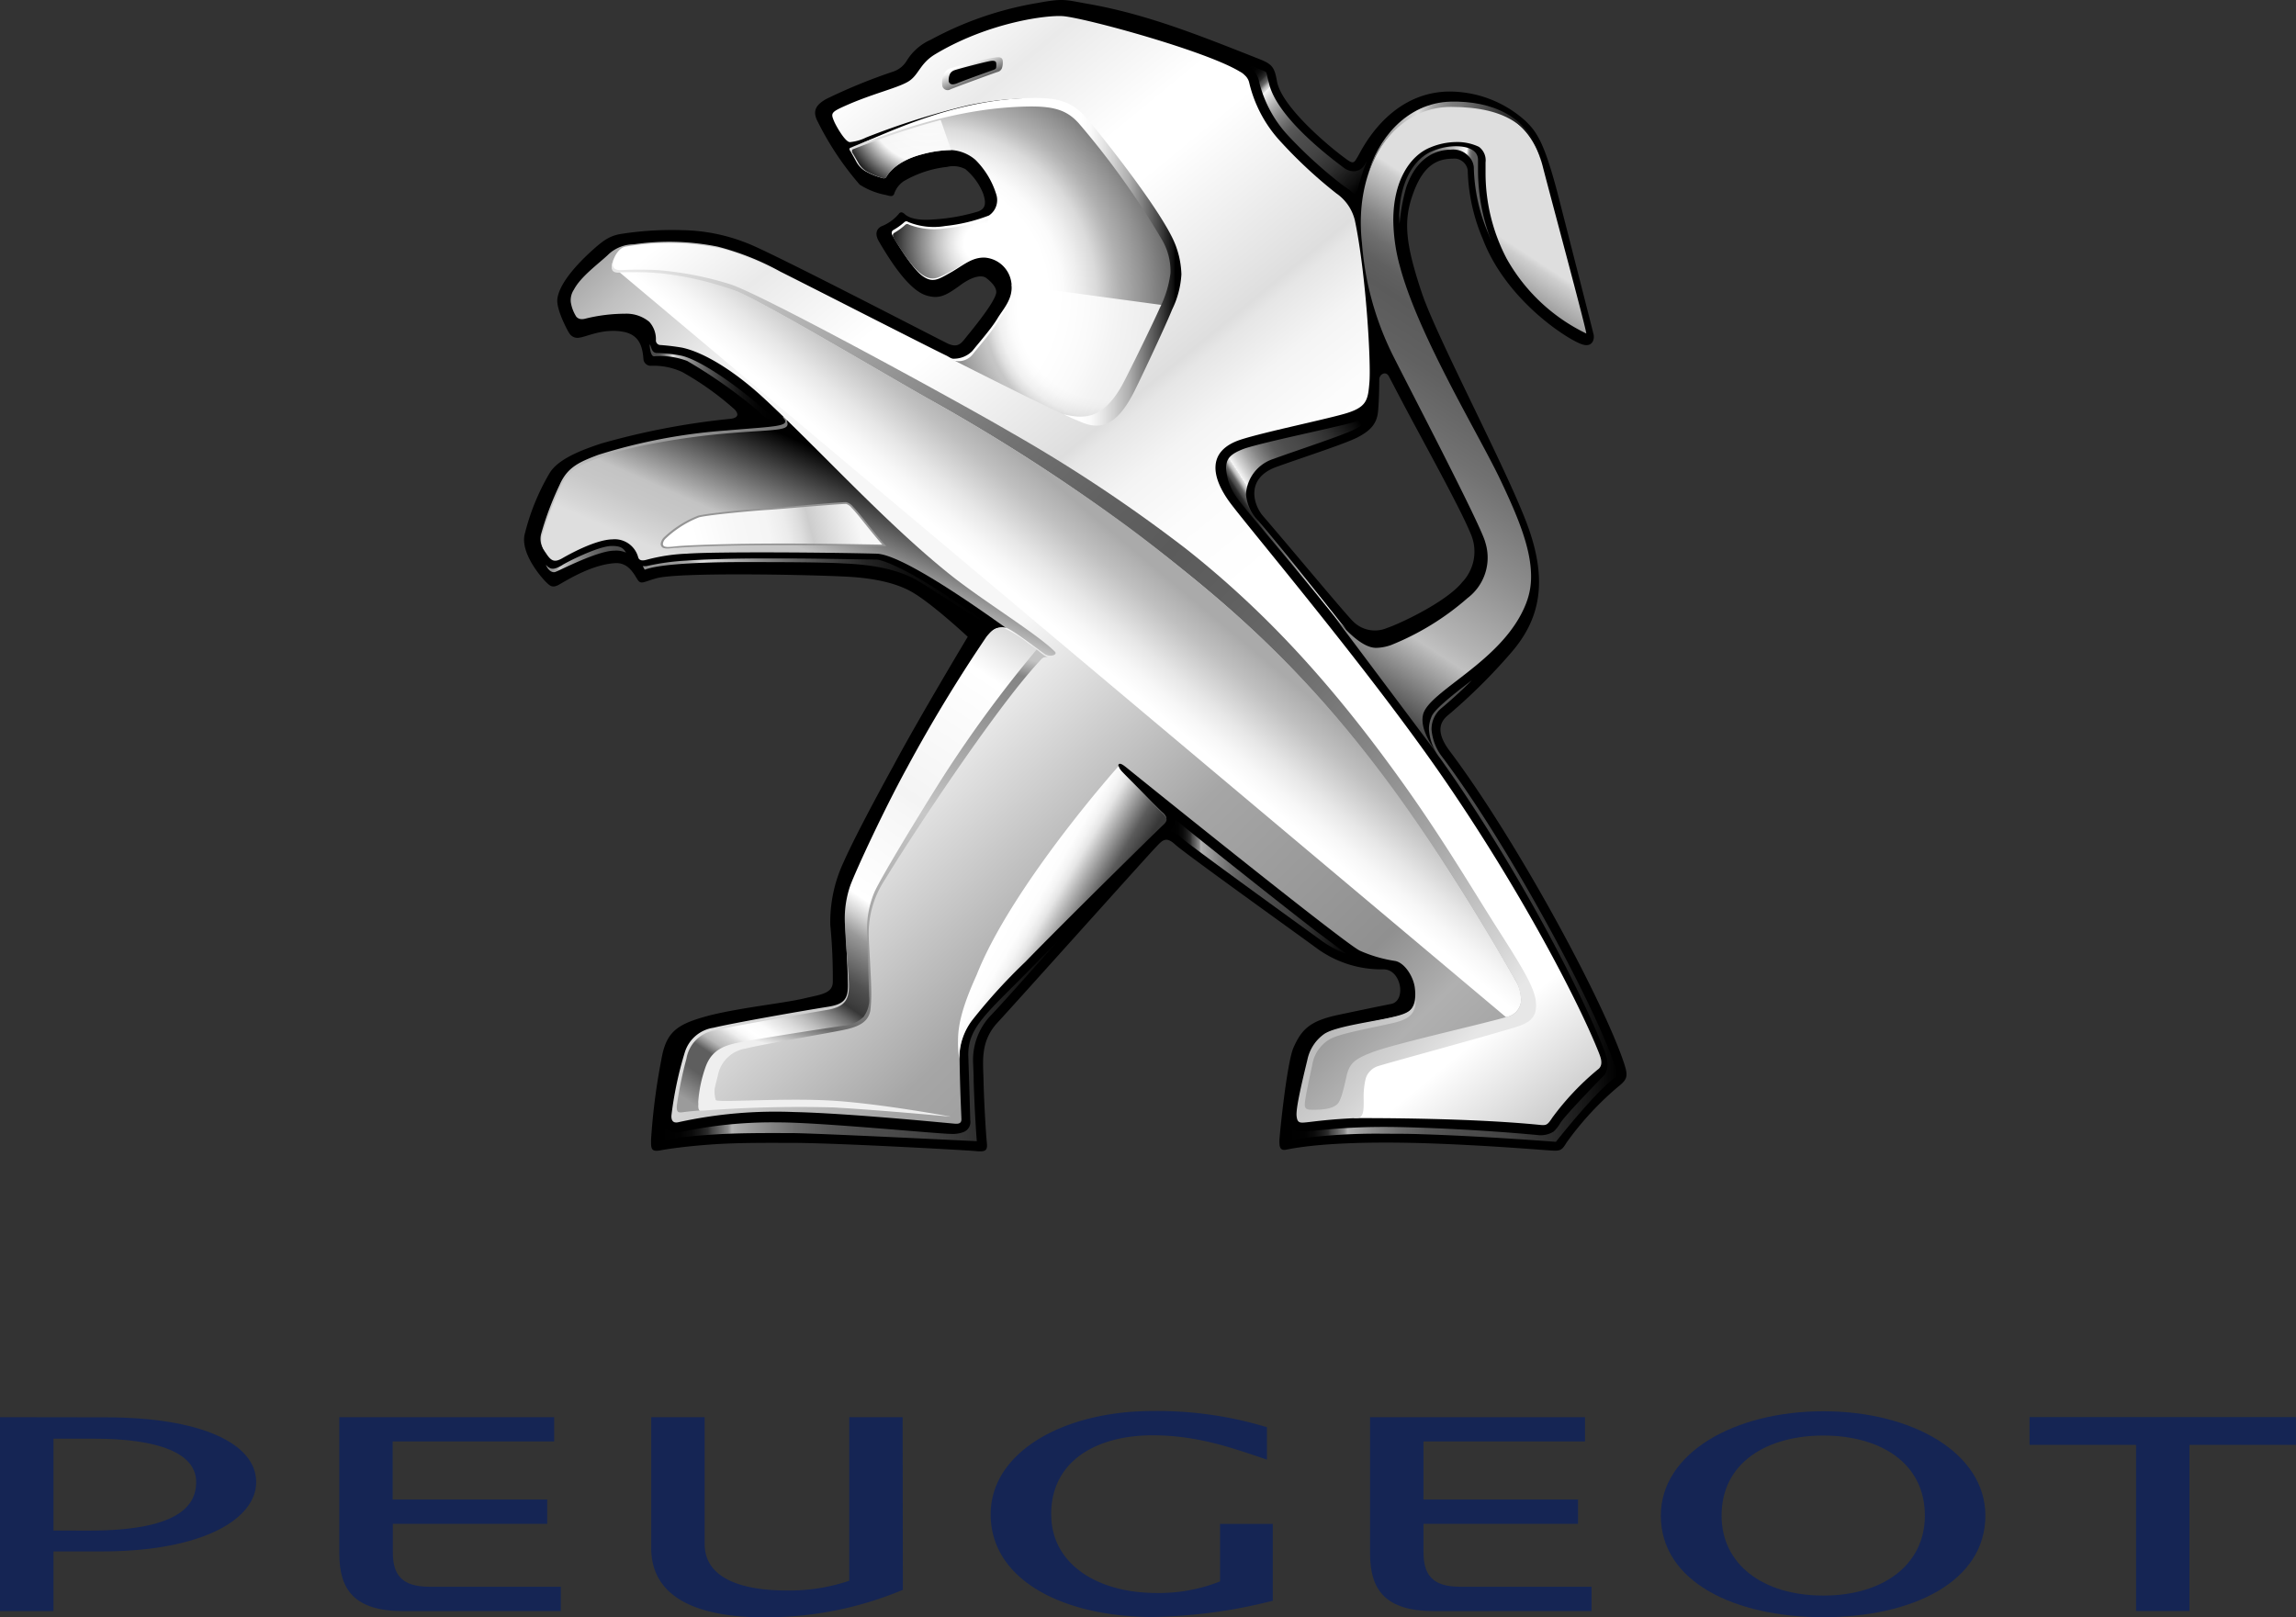 <svg xmlns="http://www.w3.org/2000/svg" xmlns:xlink="http://www.w3.org/1999/xlink" viewBox="0 0 283.47 199.7"><rect x="0" y="0" width="283.47" height="199.7" fill="#333333" stroke="none"/><defs><style>.cls-1{isolation:isolate;}.cls-2{fill:url(#linear-gradient);}.cls-3{fill:url(#linear-gradient-2);}.cls-4{fill:url(#linear-gradient-3);}.cls-5{fill:url(#linear-gradient-4);}.cls-6{fill:url(#linear-gradient-5);}.cls-7{fill:url(#radial-gradient);}.cls-10,.cls-8,.cls-9{opacity:0.85;}.cls-10,.cls-16,.cls-17,.cls-8,.cls-9{mix-blend-mode:multiply;}.cls-8{fill:url(#radial-gradient-2);}.cls-9{fill:url(#radial-gradient-3);}.cls-10{fill:url(#radial-gradient-4);}.cls-11{fill:url(#linear-gradient-6);}.cls-12{fill:#949494;}.cls-13{fill:url(#linear-gradient-7);}.cls-14{fill:url(#linear-gradient-8);}.cls-15{fill:url(#linear-gradient-9);}.cls-16{fill:url(#linear-gradient-10);}.cls-17{fill:url(#linear-gradient-11);}.cls-18{fill:url(#linear-gradient-12);}.cls-19{fill:url(#linear-gradient-13);}.cls-20{fill:url(#linear-gradient-14);}.cls-21{fill:url(#linear-gradient-15);}.cls-22{fill:url(#linear-gradient-16);}.cls-23{fill:url(#linear-gradient-17);}.cls-24{fill:url(#linear-gradient-18);}.cls-25{fill:url(#linear-gradient-19);}.cls-26{fill:url(#linear-gradient-20);}.cls-27{fill:url(#linear-gradient-21);}.cls-28{fill:url(#linear-gradient-22);}.cls-29{fill:url(#linear-gradient-23);}.cls-30{fill:#152554;}</style><linearGradient id="linear-gradient" x1="198.22" y1="19.17" x2="155.83" y2="84.1" gradientUnits="userSpaceOnUse"><stop offset="0.2" stop-color="#dedede"/><stop offset="0.21" stop-color="#cecece"/><stop offset="0.25" stop-color="#a5a5a5"/><stop offset="0.28" stop-color="#858585"/><stop offset="0.31" stop-color="#6e6e6e"/><stop offset="0.34" stop-color="#606060"/><stop offset="0.37" stop-color="#5b5b5b"/><stop offset="0.44" stop-color="#616161"/><stop offset="0.54" stop-color="#727272"/><stop offset="0.65" stop-color="#8d8d8d"/><stop offset="0.78" stop-color="#b4b4b4"/><stop offset="0.81" stop-color="#c1c1c1"/><stop offset="1"/></linearGradient><linearGradient id="linear-gradient-2" x1="79.15" y1="66.3" x2="86.83" y2="48.71" gradientUnits="userSpaceOnUse"><stop offset="0.03" stop-color="#c3c3c3"/><stop offset="0.2" stop-color="#c3c3c3"/><stop offset="0.99" stop-color="#777"/></linearGradient><linearGradient id="linear-gradient-3" x1="184.04" y1="24.04" x2="174.58" y2="23.15" gradientUnits="userSpaceOnUse"><stop offset="0.2" stop-color="#5b5b5b"/><stop offset="0.26" stop-color="#5d5d5d"/><stop offset="0.29" stop-color="#646464"/><stop offset="0.3" stop-color="#6f6f6f"/><stop offset="0.32" stop-color="gray"/><stop offset="0.33" stop-color="#969696"/><stop offset="0.34" stop-color="#b2b2b2"/><stop offset="0.35" stop-color="#d2d2d2"/><stop offset="0.36" stop-color="#f6f6f6"/><stop offset="0.36" stop-color="#fff"/><stop offset="0.82" stop-color="#5b5b5b"/><stop offset="1" stop-color="#373737"/></linearGradient><linearGradient id="linear-gradient-4" x1="98.9" y1="75.59" x2="106.69" y2="57.76" gradientUnits="userSpaceOnUse"><stop offset="0" stop-color="#dedede"/><stop offset="0.07" stop-color="#d6d6d6"/><stop offset="0.23" stop-color="#c8c8c8"/><stop offset="0.37" stop-color="#c3c3c3"/><stop offset="0.99"/></linearGradient><linearGradient id="linear-gradient-5" x1="174.64" y1="159.65" x2="35.56" y2="18.16" gradientUnits="userSpaceOnUse"><stop offset="0.08" stop-color="#a6a6a6"/><stop offset="0.12" stop-color="#b0b0b0"/><stop offset="0.17" stop-color="#909090"/><stop offset="0.31" stop-color="#a6a6a6"/><stop offset="0.47" stop-color="#f7f7f7"/><stop offset="0.7" stop-color="#f7f7f7"/><stop offset="0.73" stop-color="#e8e8e8"/><stop offset="0.79" stop-color="silver"/><stop offset="0.84" stop-color="#949494"/><stop offset="0.96" stop-color="#5b5b5b"/></linearGradient><radialGradient id="radial-gradient" cx="114.46" cy="36.62" r="31.72" gradientUnits="userSpaceOnUse"><stop offset="0.04" stop-color="#fff"/><stop offset="0.47" stop-color="#fff"/><stop offset="0.53" stop-color="#fbfbfb"/><stop offset="0.59" stop-color="#eee"/><stop offset="0.66" stop-color="#dadada"/><stop offset="0.72" stop-color="#bdbdbd"/><stop offset="0.75" stop-color="#b0b0b0"/><stop offset="0.85" stop-color="#909090"/><stop offset="1" stop-color="#5b5b5b"/></radialGradient><radialGradient id="radial-gradient-2" cx="121.58" cy="42.76" r="11.19" gradientTransform="translate(0 -10.98) scale(1 0.96)" gradientUnits="userSpaceOnUse"><stop offset="0.04" stop-color="#fff"/><stop offset="0.23" stop-color="#fff"/><stop offset="0.29" stop-color="#f6f6f6"/><stop offset="0.4" stop-color="#dcdcdc"/><stop offset="0.54" stop-color="#b3b3b3"/><stop offset="0.7" stop-color="#797979"/><stop offset="0.89" stop-color="#313131"/><stop offset="1"/></radialGradient><radialGradient id="radial-gradient-3" cx="114.58" cy="12.64" r="13.17" gradientUnits="userSpaceOnUse"><stop offset="0.23" stop-color="#fff"/><stop offset="0.57" stop-color="#f9f9f9"/><stop offset="0.86"/></radialGradient><radialGradient id="radial-gradient-4" cx="136.64" cy="38.34" r="44.36" gradientUnits="userSpaceOnUse"><stop offset="0.04" stop-color="#fff"/><stop offset="0.25" stop-color="#fff"/><stop offset="0.27" stop-color="#fbfbfb"/><stop offset="0.3" stop-color="#eee"/><stop offset="0.32" stop-color="#dadada"/><stop offset="0.34" stop-color="#bdbdbd"/><stop offset="0.35" stop-color="#bababa"/><stop offset="0.41" stop-color="#909090"/><stop offset="0.47" stop-color="#5b5b5b"/><stop offset="0.86" stop-color="#5b5b5b"/></radialGradient><linearGradient id="linear-gradient-6" x1="105.65" y1="63.58" x2="83.94" y2="69" gradientUnits="userSpaceOnUse"><stop offset="0" stop-color="#f7f7f7"/><stop offset="0.26" stop-color="#cdcdcd"/><stop offset="0.32" stop-color="#dedede"/><stop offset="0.39" stop-color="#ececec"/><stop offset="0.49" stop-color="#f5f5f5"/><stop offset="0.65" stop-color="#f7f7f7"/><stop offset="0.9" stop-color="#fff"/></linearGradient><linearGradient id="linear-gradient-7" x1="946.22" y1="363.68" x2="1172.93" y2="639.9" gradientTransform="translate(-310.02 -150.31) scale(0.44)" gradientUnits="userSpaceOnUse"><stop offset="0" stop-color="#fff"/><stop offset="0.07" stop-color="#eaeaea"/><stop offset="0.16" stop-color="#fff"/><stop offset="0.2" stop-color="#fff"/><stop offset="0.26" stop-color="#f0f0f0"/><stop offset="0.33" stop-color="#dedede"/><stop offset="0.34" stop-color="#e6e6e6"/><stop offset="0.38" stop-color="#f4f4f4"/><stop offset="0.43" stop-color="#fcfcfc"/><stop offset="0.5" stop-color="#fff"/><stop offset="0.89" stop-color="#fff"/><stop offset="0.98" stop-color="#cbcbcb"/></linearGradient><linearGradient id="linear-gradient-8" x1="79.34" y1="32.5" x2="181.01" y2="129.06" gradientUnits="userSpaceOnUse"><stop offset="0" stop-color="#e7e7e7"/><stop offset="0.12" stop-color="#b8b8b8"/><stop offset="0.24" stop-color="#909090"/><stop offset="0.34" stop-color="#737373"/><stop offset="0.44" stop-color="#616161"/><stop offset="0.51" stop-color="#5b5b5b"/><stop offset="0.58" stop-color="#606060"/><stop offset="0.67" stop-color="#6e6e6e"/><stop offset="0.76" stop-color="#868686"/><stop offset="0.86" stop-color="#a8a8a8"/><stop offset="0.96" stop-color="#d2d2d2"/><stop offset="1" stop-color="#e7e7e7"/></linearGradient><linearGradient id="linear-gradient-9" x1="128.34" y1="79.23" x2="88.72" y2="138.46" gradientUnits="userSpaceOnUse"><stop offset="0" stop-color="#d6d6d6"/><stop offset="0.1" stop-color="#fff"/><stop offset="0.35" stop-color="#f4f4f4"/><stop offset="0.37" stop-color="#f6f6f6"/><stop offset="0.54" stop-color="#fff"/><stop offset="0.57" stop-color="#cfcfcf"/><stop offset="0.6" stop-color="#999"/><stop offset="0.64" stop-color="#6f6f6f"/><stop offset="0.67" stop-color="#505050"/><stop offset="0.7" stop-color="#3e3e3e"/><stop offset="0.71" stop-color="#373737"/><stop offset="0.71" stop-color="#383838"/><stop offset="0.73" stop-color="#6c6c6c"/><stop offset="0.75" stop-color="#999"/><stop offset="0.77" stop-color="#bebebe"/><stop offset="0.79" stop-color="#dadada"/><stop offset="0.81" stop-color="#efefef"/><stop offset="0.82" stop-color="#fbfbfb"/><stop offset="0.84" stop-color="#fff"/><stop offset="0.85" stop-color="#fafafa"/><stop offset="0.86" stop-color="#ededed"/><stop offset="0.87" stop-color="#d6d6d6"/><stop offset="0.89" stop-color="#b7b7b7"/><stop offset="0.9" stop-color="#8e8e8e"/><stop offset="0.91" stop-color="#5e5e5e"/><stop offset="0.95" stop-color="#5e5e5e"/><stop offset="1" stop-color="#9b9b9b"/></linearGradient><linearGradient id="linear-gradient-10" x1="123.92" y1="110.08" x2="134.37" y2="116.24" gradientUnits="userSpaceOnUse"><stop offset="0.2" stop-color="#fff"/><stop offset="0.34" stop-color="#fdfdfd"/><stop offset="0.42" stop-color="#f4f4f4"/><stop offset="0.49" stop-color="#e6e6e6"/><stop offset="0.52" stop-color="#dbdbdb"/><stop offset="0.84" stop-color="#5b5b5b"/><stop offset="0.91" stop-color="#4c4c4c"/><stop offset="1" stop-color="#373737"/></linearGradient><linearGradient id="linear-gradient-11" x1="129.78" y1="81.76" x2="140.78" y2="68.59" gradientUnits="userSpaceOnUse"><stop offset="0.02" stop-color="#fff"/><stop offset="0.18" stop-color="#fff"/><stop offset="0.21" stop-color="#fff"/><stop offset="0.34" stop-color="#f7f7f7"/><stop offset="0.5" stop-color="#e7e7e7"/><stop offset="0.79" stop-color="silver"/><stop offset="0.95" stop-color="#b0b0b0"/><stop offset="1" stop-color="#aaa"/></linearGradient><linearGradient id="linear-gradient-12" x1="154.07" y1="8.26" x2="168.39" y2="22.92" gradientUnits="userSpaceOnUse"><stop offset="0"/><stop offset="0.04" stop-color="#020202"/><stop offset="0.07" stop-color="#0b0b0b"/><stop offset="0.09" stop-color="#191919"/><stop offset="0.11" stop-color="#2c2c2c"/><stop offset="0.12" stop-color="#464646"/><stop offset="0.14" stop-color="#666"/><stop offset="0.15" stop-color="#8c8c8c"/><stop offset="0.16" stop-color="#b7b7b7"/><stop offset="0.18" stop-color="#e7e7e7"/><stop offset="0.18" stop-color="#f7f7f7"/><stop offset="0.22" stop-color="#d5d5d5"/><stop offset="0.28" stop-color="#ababab"/><stop offset="0.34" stop-color="#888"/><stop offset="0.4" stop-color="#6d6d6d"/><stop offset="0.45" stop-color="#595959"/><stop offset="0.52" stop-color="#4e4e4e"/><stop offset="0.58" stop-color="#4a4a4a"/><stop offset="0.66" stop-color="#434343"/><stop offset="0.79" stop-color="#2f2f2f"/><stop offset="0.94" stop-color="#0f0f0f"/><stop offset="1"/></linearGradient><linearGradient id="linear-gradient-13" x1="155.78" y1="69.17" x2="172.09" y2="58.46" xlink:href="#linear-gradient-12"/><linearGradient id="linear-gradient-14" x1="168.87" y1="17.12" x2="190.28" y2="17.12" gradientUnits="userSpaceOnUse"><stop offset="0" stop-color="#777"/><stop offset="0.29" stop-color="#dedede"/><stop offset="0.33" stop-color="#c1c1c1"/><stop offset="0.38" stop-color="#a1a1a1"/><stop offset="0.44" stop-color="#8a8a8a"/><stop offset="0.49" stop-color="#7c7c7c"/><stop offset="0.53" stop-color="#777"/><stop offset="0.76" stop-color="#373737"/><stop offset="1"/></linearGradient><linearGradient id="linear-gradient-15" x1="81.48" y1="128.46" x2="130.85" y2="128.46" gradientUnits="userSpaceOnUse"><stop offset="0"/><stop offset="0.05" stop-color="#020202"/><stop offset="0.08" stop-color="#0b0b0b"/><stop offset="0.1" stop-color="#191919"/><stop offset="0.12" stop-color="#2c2c2c"/><stop offset="0.13" stop-color="#464646"/><stop offset="0.15" stop-color="#666"/><stop offset="0.17" stop-color="#8b8b8b"/><stop offset="0.18" stop-color="#b2b2b2"/><stop offset="0.19" stop-color="#ababab"/><stop offset="0.27" stop-color="#888"/><stop offset="0.34" stop-color="#6d6d6d"/><stop offset="0.42" stop-color="#595959"/><stop offset="0.5" stop-color="#4e4e4e"/><stop offset="0.58" stop-color="#4a4a4a"/><stop offset="0.66" stop-color="#434343"/><stop offset="0.79" stop-color="#2f2f2f"/><stop offset="0.94" stop-color="#0f0f0f"/><stop offset="1"/></linearGradient><linearGradient id="linear-gradient-16" x1="144.3" y1="109.51" x2="166.38" y2="109.51" xlink:href="#linear-gradient-15"/><linearGradient id="linear-gradient-17" x1="159.08" y1="112.48" x2="199.64" y2="112.48" xlink:href="#linear-gradient-15"/><linearGradient id="linear-gradient-18" x1="79.31" y1="72.87" x2="121.59" y2="72.87" gradientUnits="userSpaceOnUse"><stop offset="0" stop-color="#909090"/><stop offset="0.06" stop-color="#929292"/><stop offset="0.1" stop-color="#9b9b9b"/><stop offset="0.13" stop-color="#a9a9a9"/><stop offset="0.15" stop-color="#bcbcbc"/><stop offset="0.17" stop-color="#d6d6d6"/><stop offset="0.18" stop-color="#dedede"/><stop offset="0.24" stop-color="#bebebe"/><stop offset="0.34" stop-color="#8c8c8c"/><stop offset="0.45" stop-color="#616161"/><stop offset="0.56" stop-color="#3e3e3e"/><stop offset="0.66" stop-color="#232323"/><stop offset="0.77" stop-color="#0f0f0f"/><stop offset="0.88" stop-color="#040404"/><stop offset="1"/></linearGradient><linearGradient id="linear-gradient-19" x1="80.24" y1="47.14" x2="95.29" y2="47.14" gradientUnits="userSpaceOnUse"><stop offset="0" stop-color="#4a4a4a"/><stop offset="0.05" stop-color="#4c4c4c"/><stop offset="0.08" stop-color="#555"/><stop offset="0.1" stop-color="#636363"/><stop offset="0.12" stop-color="#767676"/><stop offset="0.14" stop-color="#909090"/><stop offset="0.16" stop-color="#b0b0b0"/><stop offset="0.18" stop-color="#d5d5d5"/><stop offset="0.18" stop-color="#dedede"/><stop offset="0.24" stop-color="#bebebe"/><stop offset="0.34" stop-color="#8c8c8c"/><stop offset="0.45" stop-color="#616161"/><stop offset="0.56" stop-color="#3e3e3e"/><stop offset="0.66" stop-color="#232323"/><stop offset="0.77" stop-color="#0f0f0f"/><stop offset="0.88" stop-color="#040404"/><stop offset="1"/></linearGradient><linearGradient id="linear-gradient-20" x1="67.39" y1="69.08" x2="77.29" y2="69.08" gradientUnits="userSpaceOnUse"><stop offset="0" stop-color="#909090"/><stop offset="0.07" stop-color="#929292"/><stop offset="0.1" stop-color="#9b9b9b"/><stop offset="0.14" stop-color="#a9a9a9"/><stop offset="0.16" stop-color="#bcbcbc"/><stop offset="0.18" stop-color="#cdcdcd"/><stop offset="0.29" stop-color="#ababab"/><stop offset="0.43" stop-color="#888"/><stop offset="0.57" stop-color="#6d6d6d"/><stop offset="0.71" stop-color="#595959"/><stop offset="0.85" stop-color="#4e4e4e"/><stop offset="1" stop-color="#4a4a4a"/></linearGradient><linearGradient id="linear-gradient-21" x1="119.46" y1="7.7" x2="120.55" y2="10.09" gradientUnits="userSpaceOnUse"><stop offset="0" stop-color="#fff"/><stop offset="0.12" stop-color="#f2f2f2"/><stop offset="0.91" stop-color="#6a6a6a"/></linearGradient><linearGradient id="linear-gradient-22" x1="105.85" y1="32.33" x2="145.86" y2="32.33" gradientUnits="userSpaceOnUse"><stop offset="0.69" stop-color="#fff"/><stop offset="0.72" stop-color="#fafafa"/><stop offset="0.75" stop-color="#eaeaea"/><stop offset="0.79" stop-color="#d1d1d1"/><stop offset="0.84" stop-color="#adadad"/><stop offset="0.88" stop-color="#7f7f7f"/><stop offset="0.93" stop-color="#474747"/><stop offset="0.98" stop-color="#070707"/><stop offset="0.98"/></linearGradient><linearGradient id="linear-gradient-23" x1="103.23" y1="131.36" x2="118.06" y2="78.91" gradientUnits="userSpaceOnUse"><stop offset="0" stop-color="#efefef"/><stop offset="0.07" stop-color="#6a6a6a"/><stop offset="0.25" stop-color="#959595"/><stop offset="0.35" stop-color="#a6a6a6"/><stop offset="0.46" stop-color="#b6b6b6"/><stop offset="0.6" stop-color="#c7c7c7"/><stop offset="0.69" stop-color="#b4b4b4"/><stop offset="0.86" stop-color="#919191"/><stop offset="0.96" stop-color="#848484"/><stop offset="1" stop-color="#c3c3c3"/></linearGradient></defs><title>Peugeot</title><g class="cls-1"><g id="Layer_2" data-name="Layer 2"><g id="Calque_1" data-name="Calque 1"><path d="M200.51,131.29c-2.62-7.84-13.22-27.5-21.54-38.57-1.8-2.41-1.13-3.65-.16-4.43a69.75,69.75,0,0,0,7.72-7.65c3.7-4.23,4.59-9,2-15.94s-11.21-23.17-13-28.57c-2.08-6.23-2.28-9-1-12.4,1.47-4,3.61-4.16,5.23-4.14A1.72,1.72,0,0,1,181.21,21a23,23,0,0,0,1.85,8.49c2.75,7.24,9.79,12,12,12.93,1.55.67,1.82-.53,1.69-1.11s-2.43-9.55-4.15-16.3c-1.8-7.08-2.71-8.61-4.3-10.11a14,14,0,0,0-9.71-3.59c-7.31.29-10.54,7.35-10.94,8s-.48,1-1.23.48c-2.09-1.46-8.2-6.56-8.76-9.75-.33-1.89-.65-2.16-2.54-2.89C147.79,4.25,141.44,1.73,134.4.49c-2.82-.49-3-.74-6.26-.13A42.09,42.09,0,0,0,114.93,4.9a6.61,6.61,0,0,0-3,2.63,3.12,3.12,0,0,1-1.56,1.28A68.17,68.17,0,0,0,102,12.23c-1.11.64-1.71,1.32-1.15,2.57a36.85,36.85,0,0,0,5.29,8,9.15,9.15,0,0,0,3.24,1.28c.47.12.8.26,1-.1a3.06,3.06,0,0,1,1.19-1.6,13.44,13.44,0,0,1,5.36-1.77,3.22,3.22,0,0,1,2.25.27,7.55,7.55,0,0,1,2.22,3.07c.43,1.33.16,1.83-.59,2.15a23.64,23.64,0,0,1-5.6,1c-2.6.21-3.34-.51-3.52-.67s-.48-.37-.74,0a5.34,5.34,0,0,1-2.11,1.51c-.58.28-.89.89-.34,1.85,1.66,2.86,3.84,6.07,5.86,6.69,1.61.5,2.47,0,4.28-1.32,1.62-1.17,2.67-1.17,3.11-.84s1.47,1.19,1.21,2c-.42,1.43-3.32,4.86-3.87,5.56s-1,1-2,.58C115.72,41.81,94.94,31,92.17,30a22.53,22.53,0,0,0-8-1.58,40.4,40.4,0,0,0-7.64.49c-1.46.27-2.3,1-3.66,2.23-1.88,1.74-3.87,4-4.06,5.82-.13,1.33,1.35,4.05,1.51,4.24a1.18,1.18,0,0,0,1.24.49c.82-.09,2.88-1.16,5.33-.73,2.23.38,2.45,2.13,2.56,3.47a.91.91,0,0,0,.93.74,8.36,8.36,0,0,1,3.87.78,36.11,36.11,0,0,1,6.47,4.63c.49.54.46,1-.47,1.13a91.44,91.44,0,0,0-16,3.05c-2.48.82-5.4,1.93-6.43,3.72a28,28,0,0,0-3.07,7.62c-.42,2.32,2.06,5.19,2.72,5.83.45.43.75.71,1.54.27,1.21-.69,4.14-2.5,6.95-2.66,1.7-.1,2.38,1.5,2.79,2.09s.8.18,2.33-.23c2.7-.73,17.77-.46,23.09-.21,2.44.11,5.82.47,8.31,1.85s7,5.59,7,5.59-6,10-9.16,15.9c-3,5.47-5.13,9.58-6.2,12a17.39,17.39,0,0,0-1.61,7.69,66.9,66.9,0,0,1,.31,7c0,1.42-1.36,1.57-3.24,2-2.58.65-7.73,1.13-11.9,2.15-3.79,1-5.21,1.84-5.89,4.77a79.15,79.15,0,0,0-1.41,10.59c0,1.06-.06,1.58,1.28,1.3.78-.15,3-.47,5.85-.68,3.52-.27,7.33-.22,10.28-.22,5.42,0,21.42.9,22.5,1,1.37.14,1.65,0,1.55-1-.13-1.26-.36-5.28-.41-7.68s-.43-4.85,1.74-7.19,18.46-20.53,19.37-21.47,1.32-1.63,2.53-.52S159.71,115,162.44,117a13.5,13.5,0,0,0,8.37,2.7c2.22,0,2.83,3.9.95,4.27s-4.88,1-6.94,1.44c-3.18.75-4.15,1.78-5.11,3.93-.82,1.8-1.72,10.69-1.75,11.46,0,.55-.05,1.35.82,1.17,3.92-.8,10.13-1,16.78-.81,7.62.23,15,.86,16.07.92s1.23-.09,1.79-1a37.73,37.73,0,0,1,6.34-6.87C201,133.24,201,132.82,200.51,131.29Zm-29.3-53.73a3.79,3.79,0,0,1-4.14-.81c-.94-.9-8.64-10.16-11.11-13-1.25-1.43-2.18-4.68,1.57-6.07,3.08-1.12,8.6-2.89,10.13-3.7s2.34-1.64,2.48-3.21.14-3.35.15-3.94.78-1.07,1.17-.38c.27.5,1.66,3.2,3.34,6.31,2.52,4.68,5.7,10.53,6.73,13.05a5.48,5.48,0,0,1-1,6.08C178.52,74.39,172.63,77.1,171.21,77.56Z"/><path class="cls-2" d="M179.15,12.7h-.07c-6,0-12.09,6.94-10.93,17.31a37.4,37.4,0,0,0,3.57,13.36c.94,2,11.19,21.55,11.66,23.61a6.26,6.26,0,0,1-2.19,6.87,32.83,32.83,0,0,1-9.46,5.81,5.84,5.84,0,0,1-1.82.34c-.64,0-2.22-.22-5.22-3.92l13.25,17.68c-1.69-2.26-2.56-4-2.26-5.46s2.72-3.09,5.49-5.27,5.86-4.9,7.27-8.59a8.9,8.9,0,0,0,.59-3.28c0-3.52-1.71-7.51-3.76-11.84-2.65-5.61-10.16-17.86-12.44-26.45a22.22,22.22,0,0,1-.81-5.68c0-4.87,2.07-8,4.61-9a8.5,8.5,0,0,1,3.2-.65,6.2,6.2,0,0,1,2.76.59,2.07,2.07,0,0,1,.82,1.92v.15c0,.15,0,.51,0,1A22.81,22.81,0,0,0,186,31.91a22.42,22.42,0,0,0,9.84,9.27c.17.07-4.55-17.41-5.39-20.71C189.44,16.63,186.73,12.78,179.15,12.7Z"/><path class="cls-3" d="M96.64,51.54c1.16,1.16-.85,1.09-7,1.62a69.28,69.28,0,0,0-15.76,3c-2.39.9-3.84,1.54-4.8,3.74a37.53,37.53,0,0,0-2.26,6,2.38,2.38,0,0,0,.34,2c.23.37.8-11.28,15.83-12,13.3-.68,16.57-2.08,14-4.62Z"/><path class="cls-4" d="M172.79,27.64a23.77,23.77,0,0,1,.82-4.48c1.34-3.88,3.82-4.68,5.53-4.68a2.57,2.57,0,0,1,2.15.78,2.18,2.18,0,0,1,.67,1.38,21.79,21.79,0,0,0,1.8,8.21c.1.27.21.54.32.8a24.21,24.21,0,0,1-1.6-8.7c0-.55,0-1.19,0-1.2,0-1.31-1.44-1.69-2.74-1.69a7.46,7.46,0,0,0-2.89.6c-2.09.85-4,3.48-4.11,8Z"/><path class="cls-5" d="M97.17,52.05c.45,1.23-1.34.94-7.45,1.47s-12.49,1.74-15.77,3c-2.4.91-3.84,1.54-4.8,3.75a38.31,38.31,0,0,0-2.27,6,2.53,2.53,0,0,0,.5,2c.64,1,1.05,1.22,2,.69.75-.43,4.08-2.32,6.25-2.36a3,3,0,0,1,3.16,2.21c.18.64,1,.31,1.2.27a22.31,22.31,0,0,1,4.83-.71c3.69-.27,18.1-.15,23.39,0,4.75.11,23.48,14.8,23.76,14.88l.94-1.9c-6.36-5.26-30-24-35.72-29.59Z"/><path class="cls-6" d="M151.14,63.66c2.85,3.42,11.34,13.73,18.6,23,11.34,14.51,18.33,25.88,25.69,42.64.74,1.66.18,1.85-1,2.79-2.25,1.83-1.78,2.57-3.46,5.47-.18.33-.62.87-1.15.82-1.55-.12-13.6-1.14-21.52-.86a29,29,0,0,0-7,.75c-.84.2-1.12.12-1.1-1a50.26,50.26,0,0,1,1.58-7.2,4.31,4.31,0,0,1,3.32-2.95c1.57-.44,6-1.27,7.84-1.72s1.9-2.17,1.73-3.47-1.2-3-2.39-3.26a16.91,16.91,0,0,1-4.38-1.27c-1.72-.77-26.33-20.59-28.58-22.42-.57-.47-1-.81-1.2-.6s.29.8.51,1c.42.44,4.13,4.28,5,5.06.59.57.28.85,0,1.14-.44.4-12.09,11.88-16.91,16.89s-8.29,7.92-8.25,11.9.21,7.12.23,7.82-.62.59-1.14.54c-1.5-.13-13.05-1.27-19.54-1.41a55.79,55.79,0,0,0-14.23,1.25c-.72.18-.94-.25-.89-.86a45.21,45.21,0,0,1,1.66-7.8,4.37,4.37,0,0,1,3.54-3c2.11-.52,10.42-2,14.15-2.59,2-.32,2.46-1,2.44-2.72s-.23-5.48-.32-7.35a13.32,13.32,0,0,1,1.19-5.56c2.95-6.91,10.19-21.49,16.47-30.18a1.94,1.94,0,0,1,2.15-1c.83.2,4.6,3.17,4.91,3.32.66.34,1.54,0,1.14-.37-2.2-2.2-8.85-6.25-12.9-9.48-8-6.39-16.38-15.68-23.11-21.89-3.47-3.19-7.19-5.55-10-6.16a27.78,27.78,0,0,0-2.76-.33.57.57,0,0,1-.48-.61,3.18,3.18,0,0,0-.82-2.25,4.42,4.42,0,0,0-3-1,20.6,20.6,0,0,0-4.86.6c-.62.17-.92,0-1.14-.22a4.68,4.68,0,0,1-.69-1.82,2.36,2.36,0,0,1,.39-1.54c.82-1.57,2.93-3.11,4.15-4.24a4.61,4.61,0,0,1,3.22-1.35,30.27,30.27,0,0,1,10.39.29,33,33,0,0,1,7.72,3.08c2.72,1.35,18.54,9.44,20.57,10.4Z"/><path class="cls-7" d="M124.86,34.87c.31,2-1,3.26-1.72,4.47s-2.3,3-3.09,4a3.21,3.21,0,0,1-2.93.89s9.11,4.63,14.35,7.26c2.08,1,5.34.08,7.55-4.07.51-1,3.79-7.89,4.61-10s2-4.35.12-8.28-7.7-11.17-10-13.95c-1.21-1.46-2.64-2.34-5.71-2.51a37.41,37.41,0,0,0-11.63,1.58,105.36,105.36,0,0,0-11.45,4c-.13.09-.11.21,0,.36s.72,1.27.72,1.27a3.1,3.1,0,0,0,1.28,1.31A8.41,8.41,0,0,0,109,22a.36.36,0,0,0,.44-.18c.08-.11,1-1.89,4.41-2.77a14.34,14.34,0,0,1,3.58-.52,5,5,0,0,1,3,1.21A10.28,10.28,0,0,1,123,24a2.29,2.29,0,0,1-.9,2.61,21.25,21.25,0,0,1-5.41,1.3,8.36,8.36,0,0,1-4.57-.5.34.34,0,0,0-.44,0,7.93,7.93,0,0,1-1.39,1c-.17.1-.28.32-.11.65S112.48,33,113.79,34s2,.54,3.55-.33,2.62-1.91,4.24-1.86A3.58,3.58,0,0,1,124.86,34.87Z"/><path class="cls-8" d="M122,27a22.19,22.19,0,0,1-5.31,1.2,8.74,8.74,0,0,1-4.47-.46.35.35,0,0,0-.43,0,7.74,7.74,0,0,1-1.36,1c-.17.09-.28.29-.11.59s2.1,3.58,3.43,4.52,2,.52,3.61-.32,2.67-1.88,4.31-1.83Z"/><path class="cls-9" d="M116.14,14.81a104.31,104.31,0,0,0-10.87,3.64c-.12.08-.1.34,0,.47s.68,1.16.68,1.16a2.83,2.83,0,0,0,1.22,1.19A8.94,8.94,0,0,0,109,22a.36.36,0,0,0,.44-.18c.08-.11,1-1.89,4.41-2.77a14.34,14.34,0,0,1,3.58-.52Z"/><path class="cls-10" d="M124.9,35.15c.31,2-1,3.39-1.73,4.61s-2.29,3-3.08,4a2.25,2.25,0,0,1-2.48.72s8.62,4.38,13.86,7c2.08,1,5.22.34,7.43-3.81.51-1,3.8-7.89,4.61-10Z"/><path class="cls-11" d="M82,67.58c-.4-.16-.41-.63.13-1.2a13.32,13.32,0,0,1,4.13-2.61c1.48-.33,6.66-.81,8.87-.94.62,0,8.63-.75,9.37-.71S107,65,109.19,67.35c-.25,0-7.23-.13-13.16-.12-5.59,0-10.53.17-12.35.32A5.22,5.22,0,0,1,82,67.58Z"/><path class="cls-12" d="M81.93,67.68l0-.1,0,.1a.54.54,0,0,1-.36-.51h0a1.41,1.41,0,0,1,.45-.86h0a13,13,0,0,1,4.19-2.64h0c1.49-.34,6.67-.82,8.88-.94h0c.6,0,8.27-.72,9.32-.72h.07a1.56,1.56,0,0,1,.81.53h0c.31.32.68.75,1.09,1.26h0c.82,1,1.81,2.31,2.89,3.48h0l.15.16-.23,0h-.12c-.91,0-6.86-.12-12.25-.12H96c-5.59,0-10.53.17-12.34.32h0c-.4,0-.86.09-1.24.09h0a1.37,1.37,0,0,1-.52-.07Zm.52-.14c.36,0,.82-.06,1.22-.1h0c1.82-.15,6.76-.31,12.36-.32h.79c5.17,0,10.88.12,12.12.13h0c-1.55-1.73-2.93-3.67-3.81-4.55h0a1.34,1.34,0,0,0-.67-.47h0c-1,0-8.7.68-9.31.71h0c-2.2.13-7.39.6-8.84.94h0a12.87,12.87,0,0,0-4.08,2.58h0a1.12,1.12,0,0,0-.39.71h0a.32.32,0,0,0,.22.31h0a1.29,1.29,0,0,0,.44.06Z"/><path class="cls-13" d="M197.4,130c-2.42-6.1-9.26-19.34-18.64-33.1C169.56,83.37,154,65,151.81,62s-2.93-6.35,1.46-7.74c2.87-.91,9.78-2.34,12.61-3.13s3-1.65,3.18-3.78c.24-2.3-.39-13.47-1.78-20.12A5.64,5.64,0,0,0,165,23.89a57.61,57.61,0,0,1-6.88-6.39,16.12,16.12,0,0,1-3.9-7.34,1.74,1.74,0,0,0-.54-.87,2.19,2.19,0,0,0-.61-.45C148.9,6.3,134.29,2.3,131.31,2c-2-.18-9.27.75-15.87,4.71-1.93,1.17-2,2.61-3.37,3.4s-4.44,1.49-7.7,2.95c-1.8.8-1.81.93-1.38,1.94.17.43,1.34,2.55,1.94,2.55a5.61,5.61,0,0,0,2-.57,93.51,93.51,0,0,1,12.49-3.95c5.68-1.22,11.78-1.32,13.95,1a93.71,93.71,0,0,1,10.84,14.71c1.73,3.36,1.55,5,.41,8.44a95.67,95.67,0,0,1-6.24,13.17c-1.18,1.72-2.61,2.67-6,1.27-3.67-1.51-17.19-8.45-20.13-9.93-2-1-10.35-5.24-16.68-8.41a31.44,31.44,0,0,0-6.36-2.56,31.16,31.16,0,0,0-12-.26c-1,.17-1.71,1.86-1.66,2.54.07.86,2.52.25,4.56.4,1.65.11,7.28.72,10.54,2,3.43,1.39,20.63,10.65,25,13,33.09,18,47.25,29.59,72.81,72.55,1.14,1.93,1.69,4.28-.11,4.82-2.62.76-13.53,2.84-16.82,3.92-2.78.91-3.15,1.13-3.55,2.5-.46,1.57-1.16,4.67-1,5.3.07.25-.15.58.41.58,3.07,0,14.08,0,22.55.82,1,.11,1.08.08,1.73-.9a33.1,33.1,0,0,1,5.6-5.92C198.08,131.51,197.54,130.39,197.4,130Z"/><path class="cls-14" d="M189.62,123.66c-.18-1.75-1.77-4.34-4.62-8.8s-6.46-10.61-11.25-17.39c-8.5-12-16.87-21.43-27.27-29.66a187.8,187.8,0,0,0-21.65-14.4C118.92,49.94,94,36.29,90.09,35.08a41.25,41.25,0,0,0-8.81-1.72,42.75,42.75,0,0,0-4.64,0c-1.43,0-.93-1.16-.73-1.62-.15.33-1,1.93.41,1.93a49.36,49.36,0,0,1,5,.1,42.22,42.22,0,0,1,9.41,2.13c3.47,1.35,19.76,11.07,24,13.42a224.94,224.94,0,0,1,31.39,21.1C160,81.52,171.9,94.45,186.88,120.68a5.28,5.28,0,0,1,.91,2.75,2.13,2.13,0,0,1-1.64,2.11c-2.58.78-13.15,3.16-16.28,4.24-2.66.94-3.16,1.53-3.54,2.76-.14.51-.59,3-1.11,3.67s-1.74.83-3,.83c-.8,0-1.2,0-1.12-.85s.61-3.28.91-4.66a4.49,4.49,0,0,1,2.13-3.18c1.26-.77,5.64-1.48,8.11-2.09s2.6-1.74,2.56-3.6c0,2-.69,2.45-3.16,3s-6.74,1.1-8.13,2a5.2,5.2,0,0,0-2.11,3.22c-.85,3.5-1.42,6.07-1.33,6.93s.39.87,1.24.78,3-.4,6.17-.52c.94,0,.88-1.15.87-2.41a9.7,9.7,0,0,1,.26-2.5,2.35,2.35,0,0,1,1.55-1.52c1.77-.55,11.6-3.2,16.59-4.69C188.91,126.34,189.82,125.65,189.62,123.66Z"/><path class="cls-15" d="M124.05,77.61a13.91,13.91,0,0,1,2.89,1.82l1.41,1c-6.62,8.27-16.43,22.55-19.59,28.59-1.64,3.14-1.6,4.44-1.56,7.35s.37,6.19.19,7.78-1.2,2.31-2.81,2.75-11.13,2-13.23,2.59a3.8,3.8,0,0,0-2.94,3.32c-.36,1.52-.48,2.51-.65,3.1s-.07,1.11-.69,1.16-2.06.17-2.74.27-.79-.06-.77-.8a48,48,0,0,1,1.19-5.81,4.24,4.24,0,0,1,3.6-3.51c2.38-.58,12.06-2.21,13.88-2.53,2.15-.4,2.67-1.3,2.57-3.37s-.42-5.15-.47-7a12.43,12.43,0,0,1,.66-5c.67-1.81,4.11-9.27,7-14.53a186.46,186.46,0,0,1,9.82-16.19C122.57,77.68,123.1,77.32,124.05,77.61Z"/><path class="cls-16" d="M118.45,130.76a7.72,7.72,0,0,1,1.64-4.85,68.15,68.15,0,0,1,6.5-7.13c4.85-5,16.69-16.63,17.12-17,.26-.27.59-.64-.07-1.27-1.17-1.13-1.79-1.86-3.64-3.71-1.13-1.13-1.91-1.81-1.87-2.21,0-.05-13.23,14.83-17.56,25.82-1.78,3.93-2.29,6.17-2.29,8.11A9.73,9.73,0,0,0,118.45,130.76Z"/><path class="cls-17" d="M76.49,33.62a41.22,41.22,0,0,1,5.17.13A40.32,40.32,0,0,1,91.07,36c1.26.52,4.25,2.15,7.74,4.12,6,3.42,13.61,7.88,16.29,9.38A234.11,234.11,0,0,1,139.19,65c2.54,1.88,5,3.82,7.37,5.76C160.44,82,171.84,94.41,187.07,121a4.66,4.66,0,0,1,.71,2.75,2.21,2.21,0,0,1-1.86,1.84Z"/><path class="cls-18" d="M167.17,21.15h-.07a2.1,2.1,0,0,1-1.21-.45c-2.19-1.63-8.34-6.41-9.23-10.47-.55-1.9.15-1-1.83-2l-1.62-.64.52.3a3.34,3.34,0,0,1,.78.57,2.82,2.82,0,0,1,.92,1.52,14.92,14.92,0,0,0,3.64,6.8A55.88,55.88,0,0,0,165.94,23a7.44,7.44,0,0,1,1.52,1.24,23,23,0,0,1,1.3-4.33,6.7,6.7,0,0,1-.38.6A1.6,1.6,0,0,1,167.17,21.15Z"/><path class="cls-19" d="M153.74,55.36c-2.05.74-2.31,1.39-2.37,2.41h0a6.82,6.82,0,0,0,1.35,3.7c1.06,1.52,6.22,7.38,12,14.6a21.92,21.92,0,0,0,1.49,1.68c-.21-.27-8.33-10.55-10.82-13.38A5.4,5.4,0,0,1,153.83,61a4.9,4.9,0,0,1,3.42-4.34c3.09-1.13,8.71-2.95,10-3.65s1.62-1,1.8-1.87a6.77,6.77,0,0,1-2.52,1.15C163.61,53.05,156.49,54.5,153.74,55.36Z"/><path class="cls-20" d="M168.87,21.69c1.11-3.89,4.65-8.49,10.27-8.49,7.16,0,10.14,2.7,11.14,6.73-1.29-5.71-6.29-7.49-11.16-7.38C173.63,12.68,169.94,17.34,168.87,21.69Z"/><path class="cls-21" d="M122.27,125.45c1-1,4.66-5.14,8.58-9.5-1.29,1.29-2.45,2.49-3.36,3.42-5.54,5.67-8,7.43-7.94,10.95.06,2.08.23,7.21.24,8a1.32,1.32,0,0,1-.83,1.47,3.8,3.8,0,0,1-1.56.23c-1.5,0-16.11-1.42-21.23-1.42A53.86,53.86,0,0,0,84,139.8a2.14,2.14,0,0,1-2-.63,2,2,0,0,1-.33-1c-.11,1-.21,2.17-.21,2.67a58.93,58.93,0,0,1,5.9-.69c3.59-.28,7.65-.23,10.36-.23s22.8,1,22.88,1c-.13-1.54-.33-5.22-.39-7.51,0-.6,0-.59-.07-2.23A8,8,0,0,1,122.27,125.45Z"/><path class="cls-22" d="M163.07,116.1a13.19,13.19,0,0,0,3.31,1.76c-.92-.64-2.28-1.67-4.06-3-2.59-2-5.9-4.61-9.22-7.25-2.81-2.23-5.63-4.48-8-6.41a1.77,1.77,0,0,1-.77,1.42,3,3,0,0,1,1.5.81C146.83,104.36,160.38,114.15,163.07,116.1Z"/><path class="cls-23" d="M199,133.37c.47-.37.65-.34.65-.7a5.36,5.36,0,0,0-.36-1.34c-2.74-7.83-13.16-27.15-21.26-37.9a6.32,6.32,0,0,1-1.29-3.35A3.35,3.35,0,0,1,178,87.42c.56-.47,1.94-1.64,3.74-3.43-2.8,2.1-4.76,3.77-5,4.52a3.83,3.83,0,0,0-.32,1.51,6.38,6.38,0,0,0,1.35,3.57c.65.91,1.28,1.82,1.88,2.69,9.41,13.85,16,27.25,18.45,33.51.55,1.51.44,2.26,0,2.94,0,0-4.91,5-5.49,6a4.72,4.72,0,0,1-.79,1,3,3,0,0,1-2,.43c-7.24-.68-15.1-1-19-1-5.13,0-8.12.49-9.82.53a2.59,2.59,0,0,1-1.68-.34.25.25,0,0,0,0-.07c-.08.72-.12,1.26-.14,1.5A72.72,72.72,0,0,1,171,140c1.48,0,3,0,4.55.06,7.64.24,16.52.94,16.54.94S196.37,135.55,199,133.37Z"/><path class="cls-24" d="M121.59,76.76c-2.3-1.61-4.73-3.26-6.94-4.61-2.9-1.82-5.67-3.07-6.49-3.05-8.84-.14-8.84-.14-14-.14-4.05,0-7.9.15-9.43.27a29,29,0,0,0-4.88.67,1.67,1.67,0,0,1-.5,0c.08.12.19.36.25.45a3.57,3.57,0,0,1,.43-.14c1.85-.53,6-.78,11.15-.8,4.92,0,10.3,0,13.08.17,2.49.12,6,.45,8.82,2C115.65,73.08,121.32,77,121.59,76.76Z"/><path class="cls-25" d="M94.92,51.11c-3.35-3.11-8.42-6.7-10.81-7.19a18.23,18.23,0,0,0-3-.33c-.74,0-.68-.9-.9-1.06,0,.15.07,1.44.52,1.47a9.47,9.47,0,0,1,4.11.57,61.92,61.92,0,0,1,8.84,6.25C94.79,52.07,95.88,52,94.92,51.11Z"/><path class="cls-26" d="M75.85,68a3,3,0,0,1,1.44.24c-.34-.58-.72-.84-1.79-.82-1.58,0-5.58,2-6.19,2.43-.93.51-1.34.53-1.92-.11.27.65.72,1,1.13.9S73.73,68,75.85,68Z"/><path class="cls-27" d="M122.36,7.17c.74-.11,1.36-.27,1.44.33a2.22,2.22,0,0,1-.11.95.76.76,0,0,1-.53.44c-.76.25-5.07,1.83-5.81,2.14a.67.67,0,0,1-1-.38,2.55,2.55,0,0,1,.25-1.59,1.22,1.22,0,0,1,.82-.65C117.8,8.29,121.27,7.35,122.36,7.17Z"/><path d="M122.24,7.54c.48-.08.72,0,.75.23a2.11,2.11,0,0,1,0,.55c0,.14-.09.22-.33.31-.49.18-3.64,1.3-4.4,1.62s-1,.13-1.12-.16a1.74,1.74,0,0,1,.17-1,1,1,0,0,1,.57-.43C118.43,8.47,121.35,7.71,122.24,7.54Z"/><path class="cls-28" d="M139.86,48.69c.52-.95,4-8.33,4.85-10.46a11.31,11.31,0,0,0,1.15-4.35,10.93,10.93,0,0,0-1.07-4.41c-1.92-4-8-11.74-10.43-14.65-2.05-2.43-3.91-2.8-7.42-2.71-8.93.23-16.71,4-21.09,5.8,3.12-1.07,10.69-4.17,19.14-4.68,4.64-.28,6.5.11,8.2,2a99.22,99.22,0,0,1,10.26,14.36,7.64,7.64,0,0,1,1.06,4.13,13.21,13.21,0,0,1-1.32,4.31c-.88,2-4.18,8.72-4.74,9.69-2.4,4.15-4.69,4-7.13,3.44.12.07,1.24.6,2.27,1C136.43,53.36,138.23,51.74,139.86,48.69Z"/><path class="cls-29" d="M129.07,81c-.09,0-.52-.36-1.09-.78a154.64,154.64,0,0,0-11.57,15.74c-3.17,5-7.74,12.57-8.46,14.23a11.55,11.55,0,0,0-.9,4.7s.26,8.15.26,8.2a3.61,3.61,0,0,1-.68,2.46,3.93,3.93,0,0,1-2.52,1.11c-1.88.27-10.76,1.64-13.2,2.14s-3.35,1.59-3.87,3.16a16.43,16.43,0,0,0-.82,3.9,2.36,2.36,0,0,0,0,.46c-.07.9.26.85.26.85a157,157,0,0,1,16.39-.42c6.12.35,14.56,1.15,14.56,1.15s-8.88-1.66-14.93-2-14.06.3-14.13-.07a3.74,3.74,0,0,1-.14-1.37c.1-.48.23-1,.39-1.6a4.14,4.14,0,0,1,3.44-3.38c2.24-.57,10.87-2,12.51-2.39s2.66-1,2.89-2.33a18.53,18.53,0,0,0,.11-2.16c0-1.73-.31-6.33-.3-6.62a12,12,0,0,1,2-7.38c2.87-4.77,13.66-21.18,19-26.87.34-.36.49-.67,1.09-.57A1.61,1.61,0,0,1,129.07,81Z"/><path class="cls-30" d="M0,175v23.95H6.6v-7.37h5.9c12.67,0,19.13-4.06,19.13-8.56,0-4.82-6.93-8-18.55-8Zm6.6,14V177.66h5.18c5.36,0,12.44.91,12.44,5.35,0,3-2.3,6-13.29,6Z"/><path class="cls-30" d="M69.24,198.94v-3H53c-3.49,0-4.5-1.58-4.5-4.26v-3.51H67.56v-3H48.48V178H68.42v-3H41.89v16.82c0,4.5,1.86,7.13,7.93,7.13Z"/><path class="cls-30" d="M111.44,175h-6.59V195.2a23,23,0,0,1-7.79,1.2C92,196.4,87,195.11,87,190.66V175h-6.6v16.15c0,6.6,6.6,8.56,13.86,8.56a43.63,43.63,0,0,0,17.21-3.39Z"/><path class="cls-30" d="M129.78,187c0-6.64,5.65-9.76,12.53-9.76,5.64,0,10,1.63,14.11,3v-4a46.58,46.58,0,0,0-14.11-2c-11,0-20,5.06-20,12.76,0,8.13,9,12.67,20,12.67a63.64,63.64,0,0,0,14.83-2v-9.49h-6.51v7.1a20.36,20.36,0,0,1-7.84,1.43c-7.5,0-13-3.72-13-9.66"/><path class="cls-30" d="M196.5,198.94v-3H180.24c-3.48,0-4.49-1.58-4.49-4.26v-3.51h19.08v-3H175.75V178h19.94v-3H169.15v16.82c0,4.5,1.87,7.13,7.94,7.13Z"/><path class="cls-30" d="M225.12,174.27c-11,0-20.07,5.16-20.07,12.89,0,8.1,9,12.54,20.07,12.54s20-4.44,20-12.54c0-7.73-9-12.89-20-12.89m0,22.76c-7.5,0-12.57-3.88-12.57-9.87,0-6.58,5.64-9.89,12.57-9.89s12.53,3.31,12.53,9.89c0,6-5.07,9.87-12.53,9.87"/><polygon class="cls-30" points="250.57 178.42 263.72 178.42 263.72 198.94 270.32 198.94 270.32 178.42 283.46 178.42 283.46 174.99 250.57 174.99 250.57 178.42"/></g></g></g></svg>